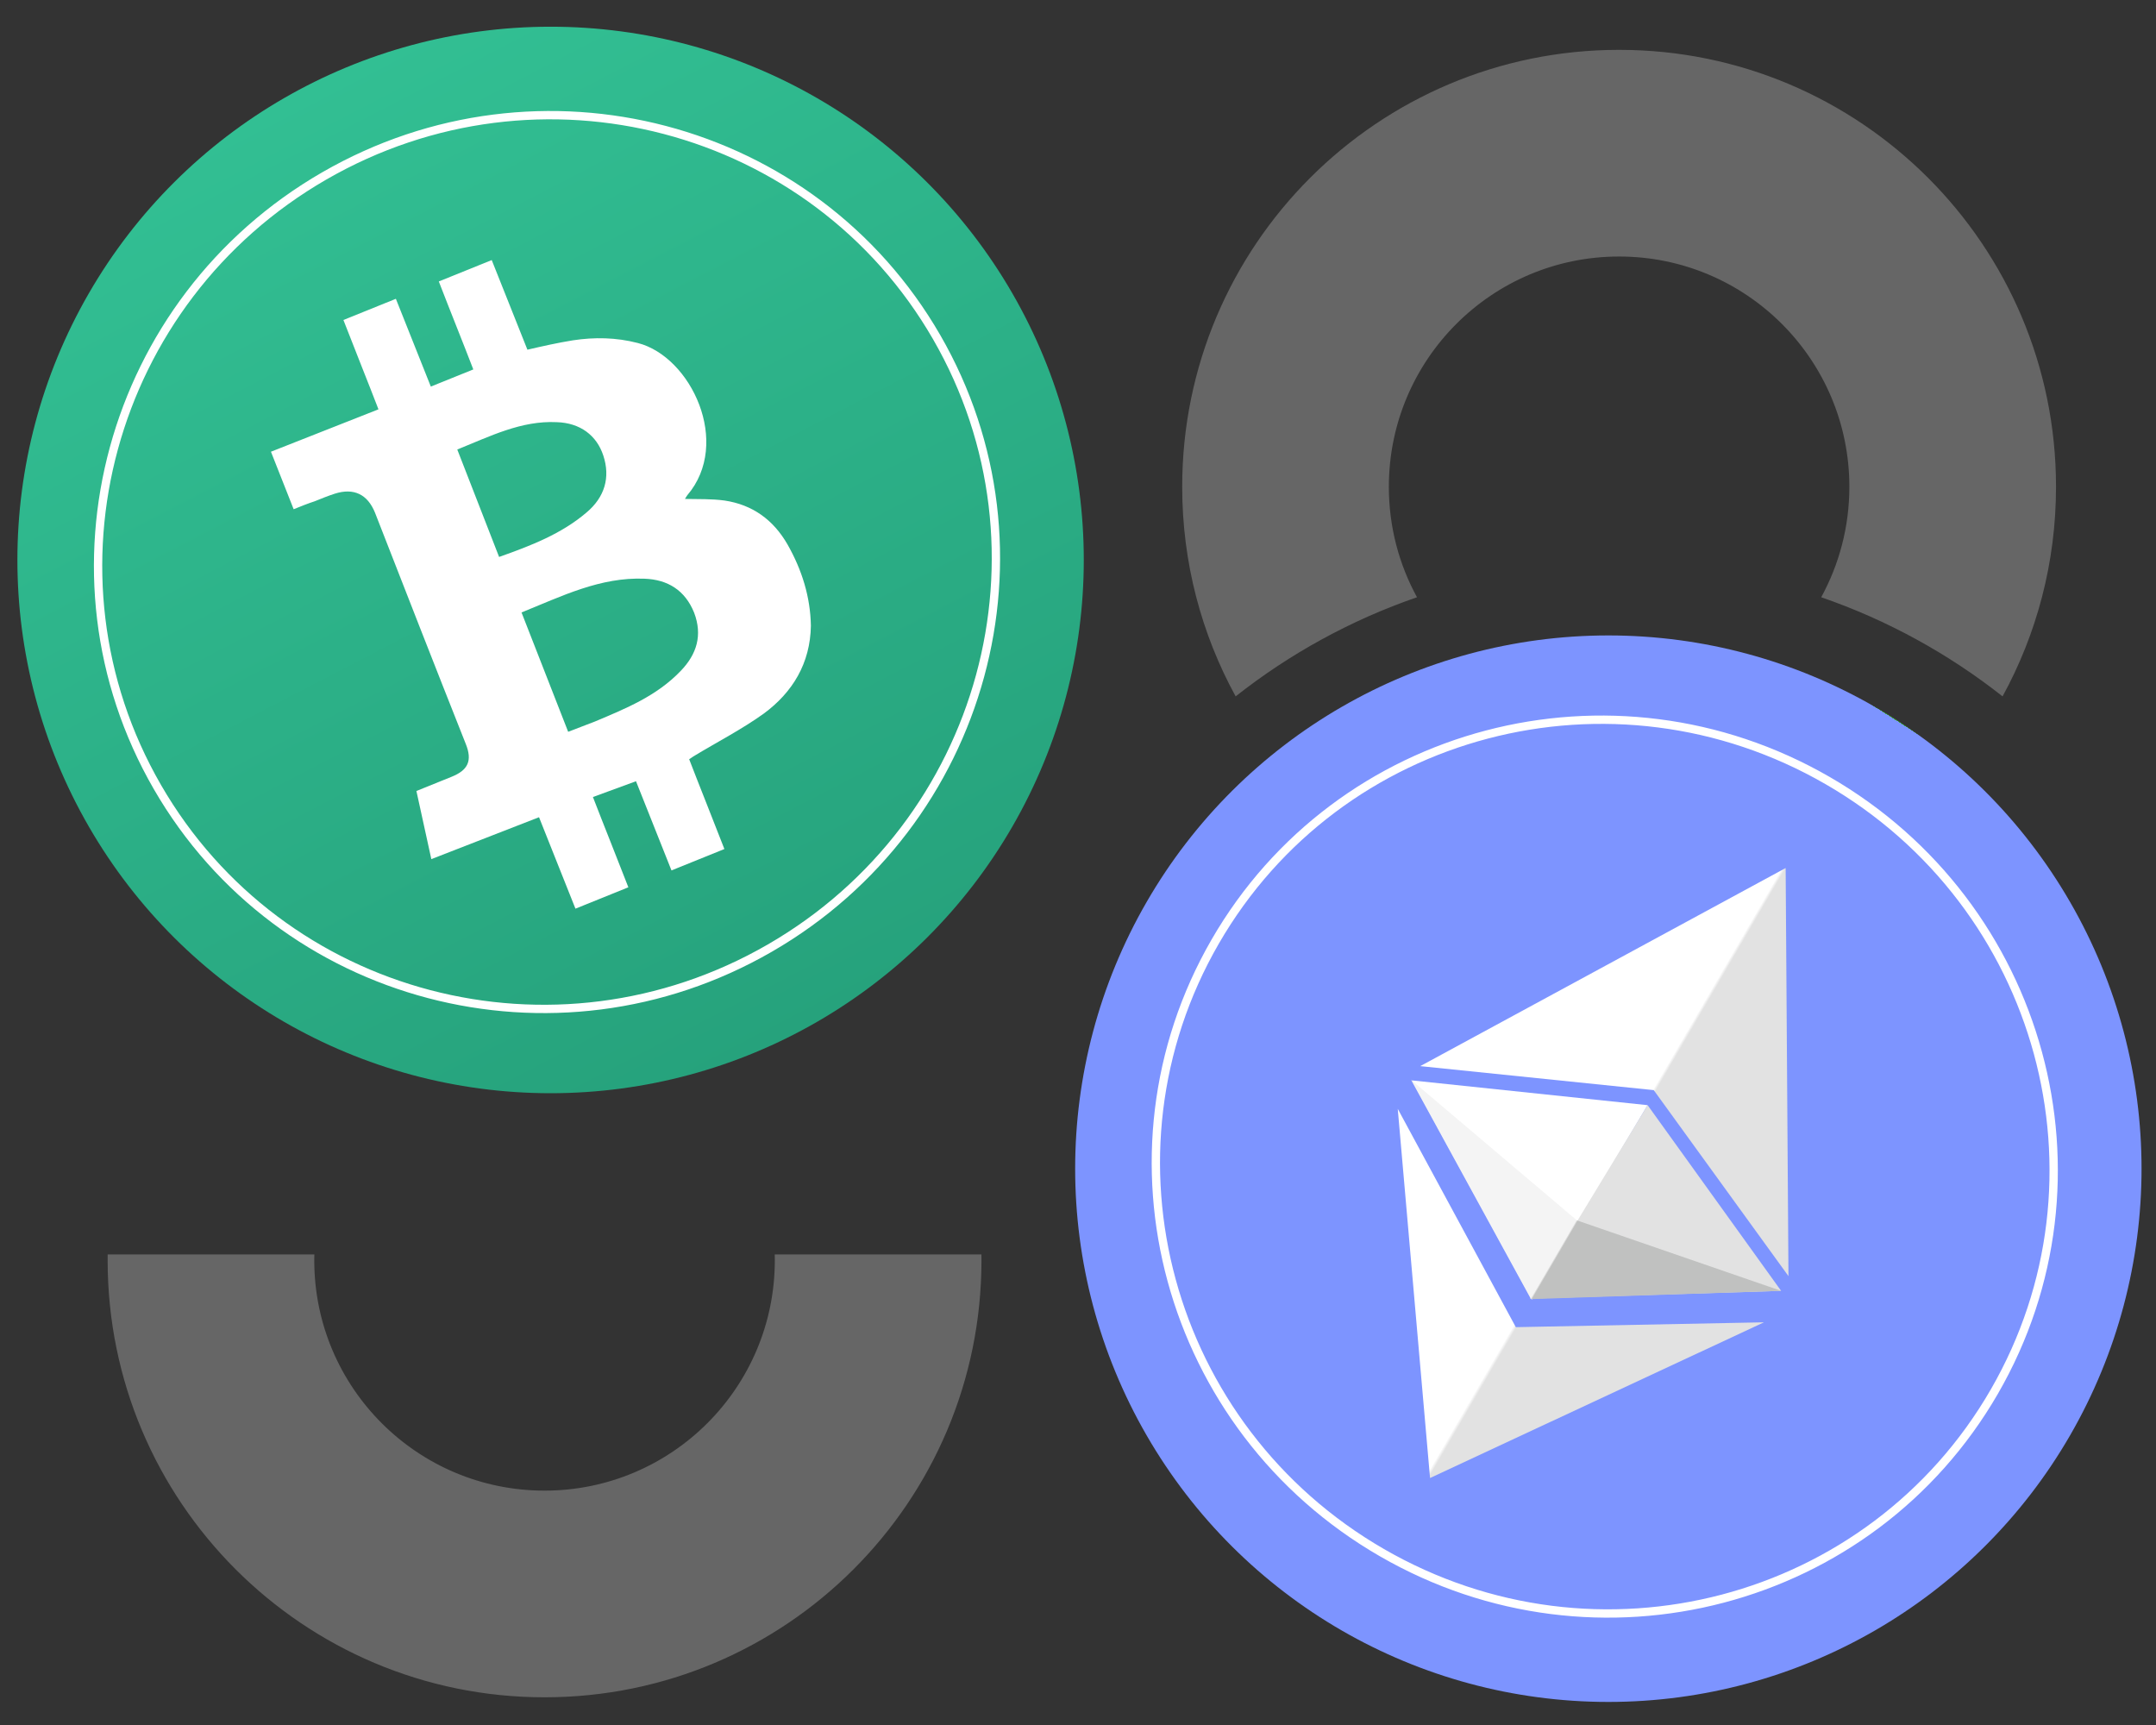 <svg width="85" height="68" viewBox="0 0 85 68" fill="none" xmlns="http://www.w3.org/2000/svg">
<rect x="0" y="0" width="85" height="68" fill="#333333" stroke="none"/>
<g clip-path="url(#clip0_118_216)">
<path fill-rule="evenodd" clip-rule="evenodd" d="M4.245 49.45C4.244 49.528 4.244 49.605 4.244 49.683C4.244 59.196 11.956 66.908 21.469 66.908C30.982 66.908 38.694 59.196 38.694 49.683C38.694 49.605 38.693 49.528 38.692 49.45H30.544C30.546 49.527 30.547 49.605 30.547 49.683C30.547 54.697 26.482 58.761 21.468 58.761C16.455 58.761 12.39 54.697 12.39 49.683C12.39 49.605 12.392 49.527 12.393 49.45H4.245ZM21.469 1.965C32.653 1.965 41.72 11.031 41.72 22.216C41.72 33.4 32.653 42.467 21.469 42.467C10.284 42.467 1.218 33.4 1.218 22.216C1.218 11.031 10.284 1.965 21.469 1.965ZM21.469 10.112C28.154 10.112 33.573 15.531 33.573 22.216C33.573 28.901 28.154 34.32 21.469 34.32C14.784 34.32 9.365 28.901 9.365 22.216C9.365 15.531 14.784 10.112 21.469 10.112ZM22.865 18.264C24.493 18.839 25.659 20.391 25.659 22.216C25.659 24.53 23.783 26.406 21.469 26.406C19.155 26.406 17.279 24.53 17.279 22.216C17.279 20.392 18.445 18.84 20.072 18.264V15.465H22.865V18.264ZM48.715 27.451C47.371 24.998 46.608 22.183 46.608 19.19C46.608 9.677 54.32 1.965 63.833 1.965C73.346 1.965 81.058 9.677 81.058 19.19C81.058 22.183 80.294 24.998 78.951 27.451C76.825 25.775 74.413 24.444 71.801 23.544C72.508 22.251 72.911 20.767 72.911 19.19C72.911 14.176 68.847 10.112 63.833 10.112C58.819 10.112 54.755 14.176 54.755 19.19C54.755 20.767 55.157 22.251 55.865 23.544C53.253 24.444 50.841 25.775 48.715 27.451ZM63.833 66.908C75.017 66.908 84.084 57.841 84.084 46.657C84.084 35.472 75.017 26.406 63.833 26.406C52.649 26.406 43.582 35.472 43.582 46.657C43.582 57.841 52.649 66.908 63.833 66.908ZM63.833 58.761C70.518 58.761 75.937 53.342 75.937 46.657C75.937 39.972 70.518 34.553 63.833 34.553C57.148 34.553 51.729 39.972 51.729 46.657C51.729 53.342 57.148 58.761 63.833 58.761ZM65.229 50.608C66.857 50.033 68.023 48.481 68.023 46.657C68.023 44.343 66.147 42.467 63.833 42.467C61.519 42.467 59.643 44.343 59.643 46.657C59.643 48.481 60.809 50.033 62.436 50.608V53.407H65.229V50.608Z" fill="white" fill-opacity="0.25"/>
<circle cx="63.39" cy="46.045" r="20.902" fill="#D9D9D9"/>
<circle cx="21.707" cy="22.074" r="21.021" transform="rotate(-30 21.707 22.074)" fill="url(#paint0_linear_118_216)"/>
<path d="M36.926 13.288C41.777 21.691 38.836 32.476 30.351 37.374C21.867 42.273 11.057 39.428 6.205 31.024C1.353 22.621 4.295 11.836 12.779 6.938C21.264 2.039 32.074 4.884 36.926 13.288Z" stroke="white" stroke-width="0.328"/>
<path d="M31.048 21.463C30.489 20.49 29.668 19.896 28.565 19.731C28.06 19.662 27.549 19.679 27.005 19.668C27.044 19.61 27.065 19.559 27.093 19.527C28.854 17.469 27.248 14.059 25.144 13.521C24.287 13.299 23.432 13.287 22.592 13.415C21.989 13.512 21.399 13.645 20.793 13.785C20.384 12.773 19.839 11.373 19.386 10.252L17.3 11.095C17.728 12.205 18.276 13.561 18.66 14.563L16.985 15.239C16.583 14.245 16.053 12.882 15.607 11.779L13.539 12.614C13.975 13.742 14.537 15.135 14.921 16.136C13.488 16.694 12.115 17.249 10.682 17.807C10.996 18.584 11.271 19.315 11.577 20.074C11.88 19.952 12.148 19.844 12.405 19.761C12.672 19.653 12.939 19.545 13.196 19.462C13.949 19.221 14.491 19.486 14.784 20.209C15.968 23.243 17.16 26.296 18.362 29.323C18.632 29.991 18.449 30.36 17.808 30.619L16.417 31.181C16.618 32.088 16.804 32.96 17.005 33.867C18.42 33.316 19.818 32.773 21.251 32.215C21.689 33.3 22.227 34.681 22.687 35.82L24.773 34.977C24.33 33.831 23.79 32.493 23.376 31.419C23.972 31.2 24.514 31.002 25.074 30.796C25.512 31.881 26.028 33.209 26.473 34.312L28.559 33.469C28.116 32.322 27.576 30.984 27.17 29.928C27.234 29.882 27.287 29.86 27.333 29.82C28.266 29.254 29.245 28.753 30.113 28.129C31.247 27.293 31.946 26.148 31.969 24.666C31.949 23.538 31.621 22.472 31.048 21.463ZM18.028 17.72C19.33 17.195 20.551 16.575 21.947 16.642C22.87 16.669 23.525 17.161 23.786 17.96C24.068 18.814 23.846 19.598 23.118 20.207C22.131 21.048 20.929 21.512 19.677 21.955C19.14 20.574 18.602 19.192 18.028 17.72ZM26.84 26.444C25.893 27.436 24.681 27.926 23.459 28.441C23.12 28.578 22.774 28.697 22.4 28.848L20.561 24.143C22.148 23.502 23.665 22.742 25.415 22.813C26.32 22.847 27.007 23.264 27.365 24.15C27.705 25.043 27.468 25.791 26.84 26.444Z" fill="white"/>
<circle cx="63.409" cy="46.07" r="21.021" transform="rotate(30 63.409 46.07)" fill="url(#paint1_linear_118_216)"/>
<path d="M78.628 54.856C73.777 63.26 62.966 66.105 54.482 61.206C45.997 56.308 43.056 45.523 47.908 37.12C52.76 28.716 63.57 25.871 72.054 30.77C80.539 35.668 83.48 46.453 78.628 54.856Z" stroke="white" stroke-width="0.328"/>
<path d="M69.543 52.126L56.379 58.264L55.106 43.71L59.761 52.317L69.543 52.126Z" fill="url(#paint2_linear_118_216)"/>
<path d="M70.399 34.218L70.51 50.305L65.198 42.973L55.993 42.027L70.399 34.218Z" fill="url(#paint3_linear_118_216)"/>
<path d="M60.394 51.232L64.956 43.566L55.666 42.59L60.394 51.232Z" fill="white"/>
<path d="M60.325 51.191L64.957 43.565L70.221 50.886L60.325 51.191Z" fill="#E2E2E2"/>
<path d="M62.168 48.107L55.632 42.569L60.359 51.211L70.22 50.885L62.168 48.107Z" fill="url(#paint4_linear_118_216)"/>
</g>
<defs>
<linearGradient id="paint0_linear_118_216" x1="21.707" y1="1.053" x2="19.83" y2="43.096" gradientUnits="userSpaceOnUse">
<stop stop-color="#32BF93"/>
<stop offset="1" stop-color="#26A27C"/>
</linearGradient>
<linearGradient id="paint1_linear_118_216" x1="63.409" y1="25.049" x2="61.532" y2="67.091" gradientUnits="userSpaceOnUse">
<stop stop-color="#3AB73B"/>
<stop offset="0" stop-color="#7D94FF"/>
<stop offset="1" stop-color="#7D94FF"/>
</linearGradient>
<linearGradient id="paint2_linear_118_216" x1="61.553" y1="47.078" x2="63.367" y2="48.135" gradientUnits="userSpaceOnUse">
<stop offset="0.469" stop-color="white"/>
<stop offset="0.531" stop-color="#E2E2E2"/>
</linearGradient>
<linearGradient id="paint3_linear_118_216" x1="62.514" y1="36.77" x2="71.86" y2="42.218" gradientUnits="userSpaceOnUse">
<stop offset="0.5" stop-color="white"/>
<stop offset="0.511" stop-color="#E2E2E2"/>
</linearGradient>
<linearGradient id="paint4_linear_118_216" x1="61.003" y1="49.063" x2="61.979" y2="49.633" gradientUnits="userSpaceOnUse">
<stop offset="0.444" stop-color="#F4F4F4"/>
<stop offset="0.503" stop-color="#C0C1C0"/>
</linearGradient>
<clipPath id="clip0_118_216">
<rect width="85" height="66.885" fill="white" transform="translate(0 0.557)"/>
</clipPath>
</defs>
</svg>
